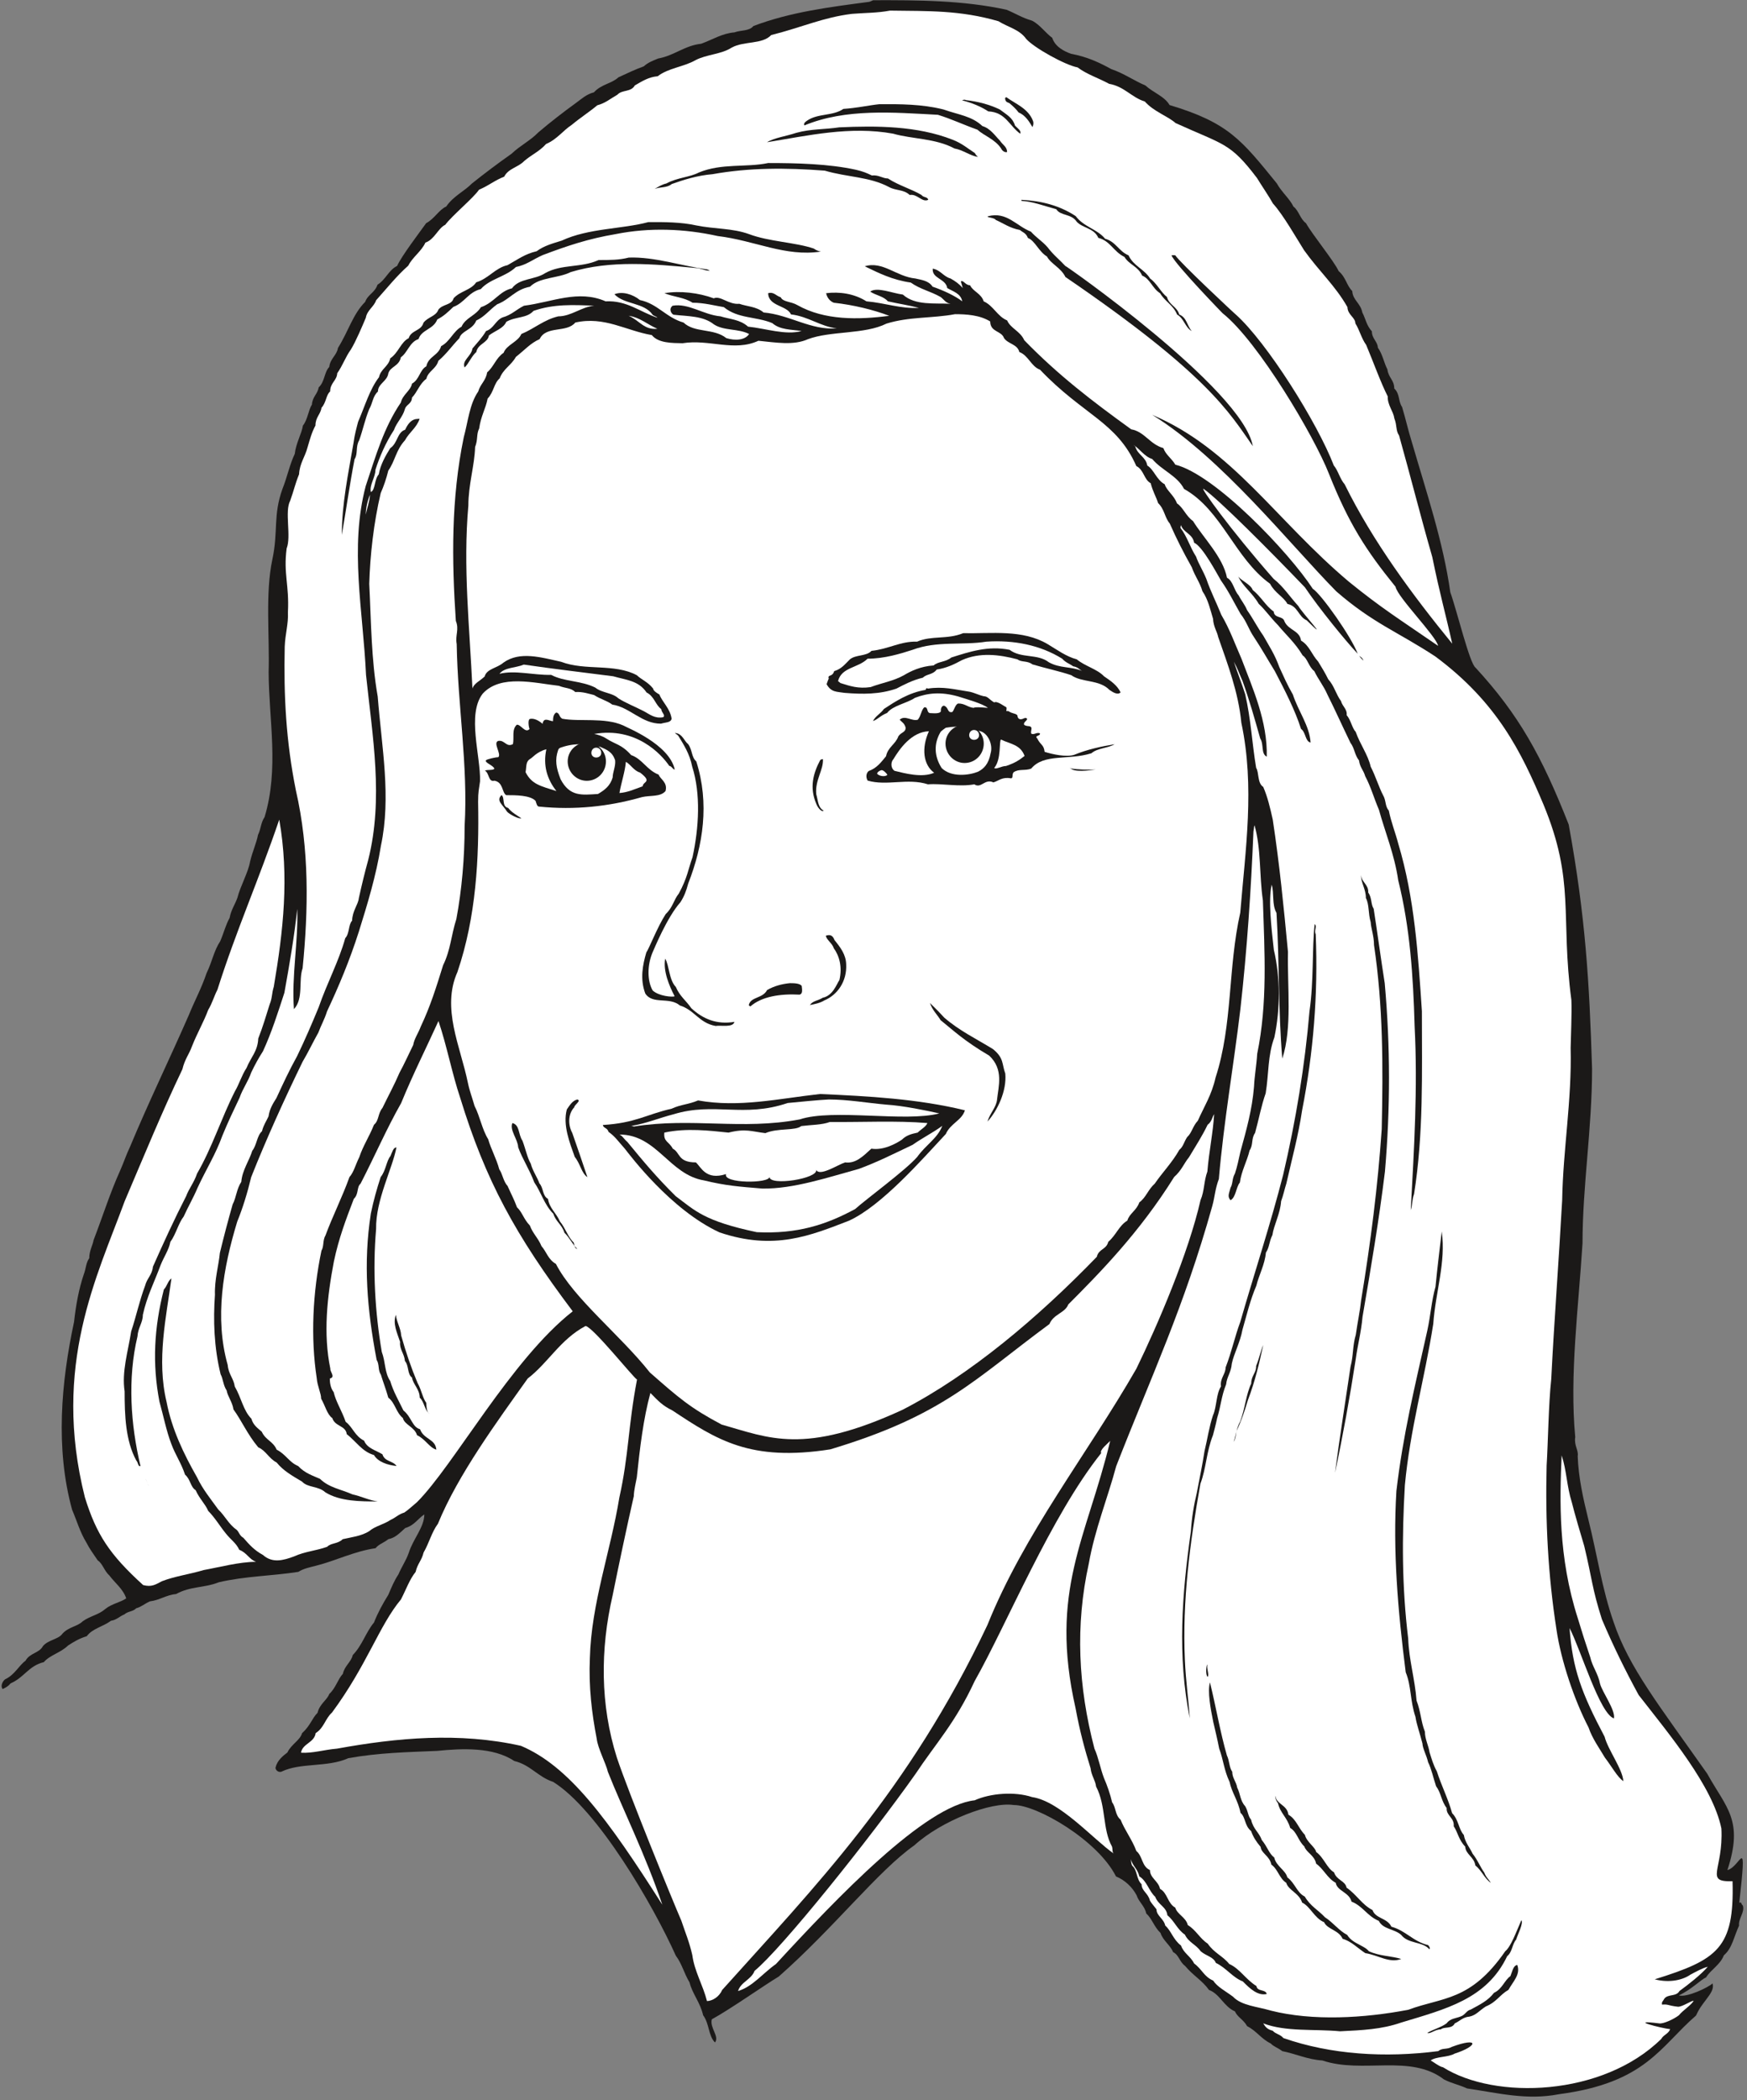 <svg xmlns="http://www.w3.org/2000/svg" xml:space="preserve" width="616.214" height="740.561" fill-rule="evenodd" stroke-linejoin="round" stroke-width="28.222" preserveAspectRatio="xMidYMid" version="1.2" viewBox="0 0 16304 19594"><rect x="0" y="0" width="16304" height="19594" fill="#808080" stroke="none"/><defs class="ClipPathGroup"><clipPath id="a" clipPathUnits="userSpaceOnUse"><path d="M0 0h16304v19594H0z"/></clipPath></defs><g class="SlideGroup"><g class="Slide" clip-path="url(#a)"><g class="Page"><g class="com.sun.star.drawing.ClosedBezierShape"><path fill="none" d="M14 2h16257v19559H14z" class="BoundingBox"/><path fill="#1B1918" d="M8149 2c411-1 838 0 1245 89 86 36 147 76 238 102 74 38 125 114 188 160 28 86 115 127 176 149 152 28 264 82 376 143 114 38 218 111 317 152 76 69 180 102 226 183 551 165 673 328 1001 731 43 79 122 145 155 216 51 38 63 117 117 155 62 110 262 353 305 447 69 59 74 135 127 186 5 86 77 112 94 200 33 64 38 120 89 176 0 68 54 96 56 152 46 66 56 140 89 203 10 79 64 99 64 178 55 53 35 117 73 173 31 101 59 226 89 320 137 472 295 938 361 1408 63 175 180 665 236 704 404 439 617 823 869 1463 157 858 193 1470 218 2278 0 561-89 1092-89 1628-38 605-122 1232-68 1809-13 76 33 124 23 177 7 204 53 402 99 590 83 330 127 646 236 958 142 424 429 783 874 1415 177 320 342 432 188 899 129-33 185-363 111 305 23-13 16 15 33 25 21 64-43 120-35 188-51 110-64 211-142 277-34 89-120 132-166 206-48 20-134 112-254 168 74 22 275-74 315-112 13 51-15 91-61 152-45 59-66 87-94 148-335 289-467 627-1280 734-299 58-564-11-856-54-76-35-139-45-216-84-315-241-759-50-1135-177-135-8-255-64-374-87-38-30-82-43-107-71-89-43-135-119-221-162-36-64-89-82-114-138-104-45-140-162-242-200-63-89-152-137-223-224-53-38-56-101-112-129-25-64-96-109-117-178-61-58-78-132-134-183-13-68-71-109-89-168-41-78-109-142-193-177-170-338-739-668-955-666-209-33-673 145-927 376-336 236-747 767-1265 1224-132 79-460 310-625 399-21 81 73 158 30 216-63-61-51-173-111-254-28-122-100-198-127-307-49-79-72-176-127-247-211-470-729-1364-1146-1623-145-48-208-157-363-195-198-132-490-117-719-94-280 12-545 17-829 68-198 89-445 38-627 127-44 8-59-38-51-43 15-66 73-109 109-137 38-79 117-112 137-180 79-72 92-138 145-191 18-81 89-119 109-175 61-56 79-137 127-188 15-74 79-112 92-175 88-89 124-216 198-303 38-96 83-177 134-259 28-66 56-134 94-190 33-77 71-128 97-202 40-129 145-239 145-358-59 38-92 102-178 127-54 48-92 91-158 104-45 36-89 46-119 84-203 30-371 117-554 163-63 17-114 25-167 58-252 39-493 39-742 97-135 54-267 36-399 110-89 7-155 58-244 68-48 21-84 54-127 64-35 35-73 25-112 58-45 18-71 51-124 59-74 55-175 73-226 144-74 23-119 51-175 87-69 68-170 89-226 155-143 35-181 142-310 198-23 28-43 38-74 53-24-28 0-74 23-91 89-41 127-127 190-173 41-74 127-69 163-137 53-61 145-61 183-117 61-64 137-64 188-114 71-51 147-59 211-115 61-50 142-61 195-99-30-89-106-144-157-213-48-42-64-113-109-141-41-61-77-109-105-165-61-99-91-208-134-307-158-574-102-1191 18-1753 17-152 43-302 91-444 20-49 20-110 51-150 0-71 33-122 40-168 84-218 153-439 247-647 35-79 63-163 91-219 178-427 369-818 551-1234 56-138 117-247 166-392 53-109 68-208 127-297 35-81 50-150 88-218 13-74 49-122 72-186 30-116 101-236 119-340 25-102 58-168 74-249 28-56 25-112 61-165 137-452 40-909 38-1351 10-338-33-737 35-1054 56-264 5-410 94-657 43-106 69-233 115-327 10-97 66-193 76-264 45-56 51-145 84-196 5-74 53-97 63-160 58-53 51-142 99-191 8-78 71-109 81-177 99-158 138-313 254-430 26-71 89-83 115-160 78-48 104-137 183-175 40-91 213-317 271-399 77-40 121-127 187-155 68-99 165-139 241-216 127-101 239-185 368-276 87-82 173-120 252-201 117-99 228-185 348-272 53-38 96-81 170-101 71-77 163-79 229-140 83-38 162-76 236-102 38-35 84-53 134-73 153-28 244-120 402-138 106-38 193-96 310-106 63-23 137-10 177-59 348-132 712-177 1082-226 11-5 21-7 36-15Z"/></g><g class="com.sun.star.drawing.ClosedBezierShape"><path fill="none" d="M684 99h15488v19382H684z" class="BoundingBox"/><path fill="#FFF" d="M8304 99c363 5 655-5 1014 99 94 58 195 76 259 165 73 83 363 244 480 266 84 64 195 99 294 153 143 25 209 127 333 165 86 96 211 134 287 201 450 205 508 180 760 513 35 58 119 182 149 238 94 102 224 331 290 435 143 200 291 330 405 531 2 73 74 96 74 152 40 63 55 137 101 201 64 152 137 355 201 480-3 81 53 139 61 203 28 71 12 114 45 162 110 392 196 737 310 1134 71 348 122 521 186 808-369-452-739-950-1004-1487-43-48-63-132-101-175-154-401-626-1151-916-1410 11 13-533-495-563-551-21-3-36 0-36 0 28 79 506 571 478 541 332 264 856 1151 991 1496 186 467 346 715 622 1055 18 97 381 462 397 551-364-251-524-348-831-597-684-575-1085-1238-1837-1558 650 402 1280 1203 1718 1647 343 298 569 374 924 607 579 430 803 892 1009 1380 299 721 157 1038 261 1826 5 129-5 330-7 447 12 490-71 945-79 1420-31 561-74 1115-102 1669-25 228-30 599-43 807-13 521 13 1020 92 1530 43 292 167 658 299 912 36 107 107 203 153 282 61 79 119 186 172 219-7-112-144-293-175-414-216-409-300-635-327-1014 109 213 281 798 414 843 17-76-110-246-130-325-18-94-71-157-91-246-44-130-79-239-117-366-183-572-168-1093-150-1517 48 145 46 282 96 442 18 76 92 330 115 404 76 316 71 389 165 684 106 249 218 477 343 706 289 371 691 851 772 1245 20 388-163 500 104 492 18 625-140 732-726 915 144 38 269 2 332-43 49-26 117-64 163-74-64 74-180 165-264 226-31 56-110 25-143 74-12 25-25 25-20 53 64-5 46 8 150 20 41 0 122-56 145-56-18 38-104 92-137 135-46 36-148 84-186 76-305-38 23 46 104 54-17 45-63 53-83 91-547 538-1552 571-2038 264-28-2-99-56-114-63 51-38 163-28 224-64 221-71 228-157-26-63-48 28-89 7-127 40-498 64-1001 33-1446-122-28-35-74-38-99-68-48-13-66-31-89-69 213 81 478 51 717 74 206-10 389-18 569-81 419-127 800-219 991-620 48-38 46-112 84-155 10-38 71-155 48-180-48 109-97 246-150 289-325 470-587 427-904 546-412 79-893 107-1284 8-127-38-274-46-353-130-68-51-147-91-185-150-87-38-102-104-178-160-33-68-97-94-122-167-74-56-91-137-147-186-16-68-82-91-82-152-23-31-45-53-61-81-17-71-78-89-78-153-51-48-38-132-87-172-15-28-10-59-15-67 18 72 64 92 81 166 71 43 89 137 148 190 30 79 104 92 114 173 66 53 91 132 163 180 35 74 104 92 147 155 53 46 119 51 142 109 97 46 155 135 252 173 63 64 139 137 223 117-10-46-89-20-96-74-102-63-155-162-254-206-61-76-140-101-201-190-74-48-109-127-186-173-17-73-99-99-116-162-74-41-72-137-143-176-15-73-94-101-94-175-78-35-66-127-127-178-38-104-106-190-147-292-53-45-41-111-79-162-17-74-48-163-76-226-35-92-51-191-89-275-152-581-180-1148-53-1725 56-318 178-618 256-910 331-848 633-1483 897-2428 25-91 25-155 61-251 46-536 137-1049 201-1585 63-562 99-1105 122-1659 5-23 5-48 10-56 63 224 43 462 78 701 16 490 44 960-53 1430-7 112-25 201-30 310-18 213-69 394-127 605-18 78-28 134-51 203-28 48-18 94-41 132-12 51-33 81 0 117 51-28 51-122 87-165 15-110 68-201 91-300 36-53 13-109 51-163 35-127 58-254 99-370 30-183 18-351 81-521 56-264 56-561-5-818-23-206-53-462-20-607 25 84 0 183 45 264 28 462 16 917 54 1359 94-287 46-668 53-996-40-426-79-818-142-1234-25-112-48-211-89-305-56-36-38-135-66-178-38-226-48-449-102-686-33-104-73-203-106-304 35 63 51 114 81 180 63 175 112 348 165 536 36 56 5 142 61 170 8-328-129-632-236-914-64-145-109-275-188-409-48-120-99-216-140-336-33-81-71-137-96-208-56-86-82-185-145-267 0-16 5-26 5-26 20 70 109 80 122 164 79 33 213 289 251 353 74 104 120 203 183 312 56 69 74 142 125 216 68 102 132 216 195 318 94 180 188 363 244 538 46 33 38 117 89 127-10-157-114-290-165-447-53-91-89-175-127-257-41-116-97-200-150-294-56-79-96-160-150-236-25-59-53-87-79-138-45-50-53-137-109-165-38-193-221-373-317-529-66-46-92-127-150-165-26-74-99-122-114-178-77-41-100-137-163-175-13-81-91-99-112-178-7-5-18-15-18-15 56 33 102 109 176 132 91 107 233 155 297 279 353 198 472 646 803 885 45 87 127 122 162 188 99 20 102 120 180 153 235 231-45-72-78-133-79-86-140-182-231-254-407-463-696-867-653-839 142 99 614 573 945 918 128 191 382 503 493 620-58-157-340-556-420-607-221-340-912-1065-1282-1157-38-63-89-91-112-155-127-35-173-152-300-175-363-262-681-505-998-831-38-86-127-109-160-185-92-38-127-137-219-178-22-73-99-91-127-150-45 0-63-53-86-35l18 61c-31-36-69-64-114-89-66-18-94-79-166-92-10 94 122 92 135 181 56 33 127 51 140 124-66-51-173-101-277-137-36-56-104-63-160-76-180-18-302-165-473-114 130 63 257 127 430 152 89 63 180 79 279 135 36 28 46 55 92 63-145-8-331 18-445-86-102-13-239-74-305-28 51 35 125 43 165 91 102 23 193 36 290 61-170 10-315-46-490-61-115-73-252-91-376-76 7 38 33 74 71 89 183 20 371 66 518 122-289 38-604 43-856-99-61-36-135-28-157-74-44-13-64-53-117-38 2 124 175 112 213 198 160 18 277 114 427 130-241 20-440-127-683-148-64-56-158-56-226-81-100 10-176-79-239-51-137-51-315-73-460-48 86 36 185 38 262 89 109 0 210 28 292 41 132 109 299 86 452 149 74 64 175 59 274 74-150 41-330-23-500-41-76-68-168-68-257-96-162-15-297-125-447-99-43 35-5 81 10 84 132 15 275 10 374 89 94 63 231 38 330 91-38 58-130 64-213 38-117-94-295-46-399-145-165-48-241-175-407-210-66-54-165-84-238-54 94 99 277 74 358 193 18 13 33 13 43 26-163-54-284-163-483-153-256-112-500 8-762 41-76 38-116 86-200 109-66 28-82 104-154 127-38 64-76 102-127 163-10 73-101 111-73 177 38-35 63-104 109-144 15-79 107-84 118-155 61-46 134-64 162-127 89-51 191-31 254-102 191-66 374-56 567-48-120 10-214 99-336 99-137 33-221 114-345 165-30 74-137 99-165 175-74 51-89 127-154 183-12 79-63 107-83 178-82 119-94 277-135 427-119 574-112 1146-74 1713 33 81-7 132 8 216 10 579 107 1135 74 1699 0 297-26 592-77 866-50 157-53 287-124 432-63 203-119 383-208 571-26 69-59 109-71 173-49 99-82 175-127 257-51 119-102 210-160 330-44 53-31 117-79 157-43 109-102 196-137 302-36 72-51 140-92 186-63 178-160 371-223 543-28 46-13 102-38 143-82 391-102 812-44 1191 6 74 41 140 41 190 38 66 56 148 104 181 26 81 125 68 135 150 91 71 142 162 254 195 38 64 127 94 211 102-36-51-110-38-132-109-64-39-143-56-171-127-88-44-106-127-172-176-36-104-92-188-112-277-31-40-36-91-36-127 56-12 0-66 5-91-68-328-30-671 33-1001 46-218 112-391 186-584 48-46 25-109 63-142 135-262 242-511 379-752 109-267 236-518 348-765 79 234 127 491 203 717 236 769 514 1280 1050 1991-577 452-1111 1440-1454 1781-46 38-76 68-117 96-58 18-78 46-129 69-64 43-145 58-198 104-74 48-173 58-249 76-46 46-109 33-145 71-107 38-206 43-307 89-102 38-204 66-292-13-82-45-125-94-183-160-38-22-38-53-64-76-74-51-107-129-170-188-71-99-145-188-198-300-125-220-236-449-285-706-94-391-2-792 46-1150-35 25-38 68-71 104-91 355-109 693-41 1046 36 127 64 272 110 392 40 109 91 175 129 289 53 46 48 112 99 145 36 81 89 127 117 193 63 63 112 147 165 211 48 61 94 86 125 152 73 28 91 89 157 112-157 0-345 51-490 77-137 41-264 56-389 104-63 33-96 56-175 36-315-286-437-474-544-819-309-1229 115-2063 371-2761 183-429 346-828 539-1232 23-96 63-140 89-213 48-122 109-226 152-341 38-63 53-124 86-188 178-561 381-1011 577-1587 94 536 38 1036-51 1559-20 64-13 102-38 163-38 119-61 203-107 320-5 119-68 173-109 274-48 74-68 150-109 219-127 251-213 526-353 767-28 84-76 140-102 211-112 218-213 439-310 658-7 76-56 109-73 177-54 145-82 282-130 427-30 191-89 376-61 559 0 221 8 460 109 645 18 18 16 61 39 51-92-384-122-816-28-1209 5-82 50-127 50-201 38-173 105-300 165-462 31-79 77-142 92-219 53-73 74-172 124-236 41-91 92-178 130-269 81-175 168-310 231-485 51-125 107-242 160-353 31-89 81-153 109-236 38-79 66-130 110-199 81-175 142-368 200-546 46-256 92-520 120-782 10 310-54 627-31 935 92-97 41-270 81-381 54-546 64-1108-63-1661-92-458-114-882-104-1339 5-125 35-208 30-323 13-254-43-358-12-594 45-114-21-344 33-445 35-97 45-153 83-247 5-101 56-162 79-251 23-77 38-137 74-204 0-78 48-104 56-165 45-48 43-122 81-152 0-81 63-102 66-170 53-76 76-150 127-221 46-74 107-219 140-297 12-71 76-102 96-163 109-122 191-226 300-323 41-81 122-132 160-215 84-28 119-135 185-166 64-86 264-251 315-327 95-41 149-89 235-122 41-79 130-86 188-147 69-59 142-89 203-158 102-43 160-127 239-178 79-66 173-127 239-183 76-20 124-63 188-99 43-48 127-22 162-86 71-41 130-79 214-86 99-77 243-87 353-150 101-54 241-54 337-117 117-64 285-28 369-117 292-74 485-165 754-198 127-10 236-8 353-30Z"/></g><g class="com.sun.star.drawing.ClosedBezierShape"><path fill="none" d="M9380 907h266v279h-266z" class="BoundingBox"/><path fill="#1B1918" d="M9392 907c87 63 204 105 248 220 10 23 0 51-5 58-28-48-67-112-128-135-28-38-59-64-87-88-23-10-35-10-40-43 0-10 12-12 12-12Z"/></g><g class="com.sun.star.drawing.ClosedBezierShape"><path fill="none" d="M8979 930h546v319h-546z" class="BoundingBox"/><path fill="#1B1918" d="M9014 934c113 13 220 41 316 87 67 51 120 76 143 151 26 28 59 46 49 76-105-76-136-201-299-209-71-47-161-82-244-103 5-2 22-11 35-2Z"/></g><g class="com.sun.star.drawing.ClosedBezierShape"><path fill="none" d="M7504 971h1897v450H7504z" class="BoundingBox"/><path fill="#1B1918" d="M8207 972c196-1 396-1 597 49 141 50 265 61 364 155 76 23 117 89 163 135 28 43 66 56 68 107-18 7-45-8-56-33-58-87-162-120-221-175-132-47-242-100-369-139-414-22-859-61-1246 99-11-17 8-33 26-45 101-69 239-41 338-109 125-8 232-33 336-44Z"/></g><g class="com.sun.star.drawing.ClosedBezierShape"><path fill="none" d="M7158 1181h1971v284H7158z" class="BoundingBox"/><path fill="#1B1918" d="M7832 1188c350-16 729-14 1057 115 89 34 142 82 209 125 10 20 20 28 30 36-74-10-137-64-221-79-175-95-395-87-572-138-402-73-794 18-1177 80 68-42 175-55 274-88 140-38 262-30 400-51Z"/></g><g class="com.sun.star.drawing.ClosedBezierShape"><path fill="none" d="M6109 1521h2555v350H6109z" class="BoundingBox"/><path fill="#1B1918" d="M7169 1521c266 0 566 7 820 63 65 15 100 30 148 53 64-7 99 28 150 28 99 65 219 98 313 154 17 25 56 15 63 45-58 28-101-58-173-45-58-54-127-38-193-74-182-97-384-90-600-153-363-28-706-28-1047 33-143 12-272 53-381 92-46 38-110 25-160 46 35-21 71-43 109-51 106-57 216-57 305-103 213-88 440-45 646-88Z"/></g><g class="com.sun.star.drawing.ClosedBezierShape"><path fill="none" d="M9532 1864h1591v1226H9532z" class="BoundingBox"/><path fill="#1B1918" d="M9533 1864c188 10 355 53 506 152 76 102 203 122 274 211 102 28 127 117 219 155 46 100 147 128 202 217 63 45 99 127 157 172 18 74 97 92 114 163 71 28 71 101 117 155-63-36-71-117-137-155-36-89-114-122-158-198-73-46-93-135-168-165-38-87-120-100-165-174-104-51-132-150-244-178-38-91-147-91-201-150-51-78-151-53-191-117-120-33-224-73-325-78-2-8 0-10 0-10Z"/></g><g class="com.sun.star.drawing.ClosedBezierShape"><path fill="none" d="M9217 2008h2477v2155H9217z" class="BoundingBox"/><path fill="#1B1918" d="M9222 2017c175-45 262 91 399 144 53 59 104 87 155 145 56 74 111 115 167 176-40-36 1655 1147 1749 1680-221-317-424-674-1749-1578-40-85-137-123-172-191-77-46-112-148-178-173-18-48-51-53-74-74-96-18-160-66-226-94-10-23-98-23-71-35Z"/></g><g class="com.sun.star.drawing.ClosedBezierShape"><path fill="none" d="M3190 2071h4472v2921H3190z" class="BoundingBox"/><path fill="#1B1918" d="M6051 2072c149-1 309 0 447 31 175 35 337 25 492 81 188 71 432 76 605 135 23 17 48 25 66 28-335 50-610-102-963-145-312-69-637-81-952-18-254 43-446 107-682 196-91 40-150 91-249 111-96 92-244 110-328 206-116 28-152 128-256 166-51 48-86 84-150 117-36 94-147 94-175 183-84 28-102 127-165 170-16 84-99 86-117 150-10 74-97 96-97 170-48 41-50 112-81 163-41 101-58 190-94 292-35 58-10 127-43 176-46 236-81 490-119 706 0-289 60-569 109-857 10-76 28-140 43-198 63-145 109-305 195-416 16-77 89-100 105-176 76-51 99-152 172-188 23-76 117-66 138-144 43-56 116-59 139-122 41-54 125-41 142-106 61-68 163-76 211-149 117-36 178-135 292-160 97-54 163-105 272-130 71-53 155-74 234-99 250-117 565-107 809-173Z"/></g><g class="com.sun.star.drawing.ClosedBezierShape"><path fill="none" d="M1998 2402h4628v11606H1998z" class="BoundingBox"/><path fill="#1B1918" d="M5868 2403c241-9 495 79 731 110 15 7 26 12 26 12-36 5-89-25-135-25-394-38-793-74-1163 38-122 61-290 46-381 137-138 25-193 122-305 163-71 50-117 116-196 152-35 89-138 94-158 165-71 74-120 147-196 211-20 76-96 96-112 168-63 45-83 122-134 175-3 61-54 63-66 107-21 76-79 127-102 195-79 122-134 249-173 371 0 71-58 142-43 208 43-18 31-117 74-165 15-91 66-178 107-244 71-48 63-147 139-172 23-49 51-89 97-99 18-3 38-3 38-3-28 84-94 122-137 201-84 91-92 193-155 282-18 73-43 147-71 210-66 280-99 580-107 846 18 353 18 704 79 1052 38 480 127 935 30 1392-45 282-129 554-206 801-86 269-185 505-297 744-25 79-56 130-81 198-53 94-94 183-147 272-168 345-341 726-480 1077-36 150-79 289-130 414-132 434-213 899-89 1338 8 89 56 125 66 201 61 104 79 224 155 300 18 63 61 89 97 122 38 81 104 86 139 167 87 44 115 117 201 153 61 66 135 89 203 119 87 84 196 97 303 145 83 18 157 56 236 66-160 0-353 0-490-86-64-59-163-41-216-99-94-56-176-102-237-178-73-38-101-112-172-142-102-122-155-249-231-353-11-72-54-120-64-178-33-49-33-110-56-150-62-252-70-506-53-742-5-140 35-274 46-391 38-157 76-300 119-452 35-66 35-140 81-211 8-107 76-201 102-289 43-54 43-140 91-183 15-59 38-89 61-138 10-71 41-119 74-172 63-137 119-257 193-391 74-153 137-300 201-455 78-226 188-429 248-645 41-43 28-125 64-163 3-94 56-147 63-211 28-127 56-242 87-354 145-574 40-1155-20-1727-28-604-155-1186-3-1763 97-289 168-543 328-779 17-74 91-110 104-176 71-40 71-127 134-162 18-92 112-99 138-188 81-41 114-140 190-181 39-86 131-101 181-182 122-41 173-150 290-176 69-96 213-78 310-142 152-86 338-48 498-122 104 0 193 0 282-23Z"/></g><g class="com.sun.star.drawing.ClosedBezierShape"><path fill="none" d="M4209 2931h7443v10497H4209z" class="BoundingBox"/><path fill="#FFF" d="M4480 7289c7-234-125-625 25-818 168-183 483-99 711-73 61 25 110 17 153 58 68-5 132 18 175 28 64 41 119 51 170 89 165 25 277 180 455 178 41-13 91-8 99-46-13-94-89-158-114-226-26-15-56-33-59-56-51-63-104-79-152-124-211-112-480-39-706-125-186-41-386-102-539 8-61 53-155 56-175 129-43 41-99 64-114 112-26-569-89-1133-38-1707 0-195 58-373 63-546 28-71 10-117 38-173 15-114 61-185 79-279 58-61 58-142 112-188 35-91 106-119 152-201 81-63 137-129 221-165 61-129 252-56 333-155 272-61 472 76 714 117 61 76 190 74 287 76 249-40 482 82 708-23 163 16 328 46 463-15 213-79 529-43 732-145 213-66 427-48 640-88 102 0 231 7 328 68 2 102 104 84 129 155 38 56 125 56 143 130 86 33 109 134 193 165 406 426 716 485 899 899 71 35 71 127 134 160 18 74 51 127 69 185 61 59 61 135 109 191 64 145 127 269 206 409 30 86 74 137 99 223 53 76 74 175 99 257 3 73 38 119 48 170 89 256 188 513 216 800 127 599 38 1181-10 1771-117 519-69 1042-231 1540-36 162-109 274-165 401-48 51-56 114-99 152-31 46-36 89-74 120-63 114-162 216-229 315-63 56-81 129-144 175-28 79-92 102-112 170-79 48-104 135-178 198-18 74-89 64-107 140-546 564-1178 1100-1813 1427-923 425-1246 262-1688 138-292-155-398-247-670-486-277-350-711-690-877-1013-73-41-88-114-134-165-31-76-81-117-109-193-59-61-71-125-120-170-28-76-53-120-89-201-38-38-48-117-76-152-28-104-79-193-104-282-58-94-76-211-127-310-23-81-46-137-63-219-69-337-248-693-97-1031 175-515 203-1060 193-1588 0-97 8-115 18-191Z"/></g><g class="com.sun.star.drawing.ClosedBezierShape"><path fill="none" d="M5867 2946h269v124h-269z" class="BoundingBox"/><path fill="#FFF" d="M5867 2946c105 15 176 82 268 121-125 13-166-77-268-121Z"/></g><g class="com.sun.star.drawing.ClosedBezierShape"><path fill="none" d="M3414 4615h40v187h-40z" class="BoundingBox"/><path fill="#FFF" d="M3453 4615c-5 71-27 120-39 186 0-58 15-128 39-186Z"/></g><g class="com.sun.star.drawing.ClosedBezierShape"><path fill="none" d="M11557 5380h1716v5910h-1716z" class="BoundingBox"/><path fill="#1B1918" d="M11557 5380c30 38 116 73 134 124 79 63 122 150 196 201 5 66 86 38 100 91 38 86 142 84 155 180 78 46 99 130 160 196 38 63 63 102 94 165 56 61 73 142 119 203 13 51 59 74 53 132 39 44 51 122 84 155 41 117 115 214 140 325 46 89 77 193 115 265 31 53 18 106 54 144 22 110 63 211 88 308 153 509 186 1037 221 1565 0 582 16 1143-73 1705-21 58-13 96-31 150 31-572 66-1138 36-1717-13-465-43-920-153-1360-35-242-124-453-180-658-47-109-75-214-128-313-18-61-48-78-58-147-41-51-41-114-79-163-74-152-147-315-216-452-35-81-86-142-122-218-51-38-63-117-109-147-69-117-160-196-230-282-76-77-116-140-180-199-56-99-150-165-190-253Z"/></g><g class="com.sun.star.drawing.ClosedBezierShape"><path fill="none" d="M7714 5904h2746v569H7714z" class="BoundingBox"/><path fill="#1B1918" d="M8989 5907c265 5 554-37 788 102 89 53 173 116 272 142 76 64 190 90 254 158 63 43 122 82 155 150-26 28-71 0-104-23-97-99-257-66-356-137-112-38-246-66-363-101-49-37-99-17-140-47-173-46-353-66-517 7-73 40-147 75-236 88-38 51-94 40-129 76-97 23-178 66-247 102-160 55-317 53-482 40-77-12-125-5-168-78-9 5 36-100 18-51-13-49 33-13 51-74 68-20 99-63 147-110 56-46 152-26 201-79 165-18 271-91 426-86 135-59 280-18 430-79Z"/></g><g class="com.sun.star.drawing.ClosedBezierShape"><path fill="none" d="M7821 5983h2278v434H7821z" class="BoundingBox"/><path fill="#FFF" d="M9206 5986c254-17 501 31 707 159 33 38 76 50 102 71 45 7 58 30 83 43-104-43-208-23-310-81-106-82-256-33-366-116-201-40-374 18-544 72-53 44-124 36-165 74-122 8-213 53-277 91-97 55-212 73-311 111-117 17-193-10-282-38-12-11-22-18-22-18 33-131 187-121 276-209 155 0 306-46 420-83 227-85 463-40 689-76Z"/></g><g class="com.sun.star.drawing.ClosedBezierShape"><path fill="none" d="M12684 6119h41v45h-41z" class="BoundingBox"/><path fill="#1B1918" d="M12685 6119c10 7 31 17 39 44-13-13-29-29-39-44Z"/></g><g class="com.sun.star.drawing.ClosedBezierShape"><path fill="none" d="M4661 6200h1538v496H4661z" class="BoundingBox"/><path fill="#FFF" d="M4889 6200c273 40 555 73 834 109 121 35 237 40 311 151 74 38 81 114 137 155 3 35 43 58 18 76-79 15-127-28-180-56-89-46-165-74-238-120-55-53-154-50-215-100-130-66-293-55-412-119-171 3-336-46-483-10 48-61 147-53 228-86Z"/></g><g class="com.sun.star.drawing.ClosedBezierShape"><path fill="none" d="M8086 6415h2318v914H8086z" class="BoundingBox"/><path fill="#1B1918" d="M8660 6424c139-22 245 7 393 30 43 10 89 33 127 41 40 0 53 33 99 58 25-18 96 38 114 46 5 38-15 35 18 35 40 27 68 19 84 40 2 27 17 43 48 33 18-8 33-16 43 0-3 20-38 30-28 55 25 16 38 8 58 16 23 12 0 40 8 66 26 15 51-16 81-3 8 28-55 18-25 48 33 66 61 56 69 125 73 23 201 51 275 28 124-51 256-79 378-99-63 38-160 35-216 84-215 68-443 0-562 143-56 23-117 0-165 35-18 23 0 56-25 56-82-15-112 23-163 38-81-38-114 61-178 18-142 26-299-10-433 0-190-61-383 18-563-35-20-36-11-72 10-89 78-28 117-84 162-138 16-84 89-112 115-186 28-41 68-35 68-81-13-43-30-46-56-74 51-46 115 18 170 0 31-40 31-87 59-115 44-8 15 57 64 54 41 3 87 3 92-19-5-30 18-66 43-43 28 18 20 62 64 51 17-18 27-69 53-79 63-2 91 36 147 41 5-13 132 0 132 0-51-41-198-81-279-107-160-45-281-33-402 13-79 53-206 71-260 141-68 28-83 58-132 76 23-48 74-71 102-113 104-68 229-152 389-178 10-27 15-12 22-12Z"/></g><g class="com.sun.star.drawing.ClosedBezierShape"><path fill="none" d="M8732 6779h520v451h-520z" class="BoundingBox"/><path fill="#FFF" d="M8827 6789c143-24 206-2 324 33 74 23 117 131 94 205-18 100-63 145-119 173-83 33-248 54-338-35-72-113-72-230-12-333 2-10 51-43 51-43Z"/></g><g class="com.sun.star.drawing.ClosedBezierShape"><path fill="none" d="M5994 6838h862v2735h-862z" class="BoundingBox"/><path fill="#1B1918" d="M6309 6839c61 10 76 74 114 104 40 56 29 120 75 160 125 391 64 783-75 1139-20 74-38 120-73 175-125 140-247 440-262 473-48 117-48 262 3 350 58 54 188 64 205 54-50-97-109-234-88-351 38 64 35 198 99 264 38 89 96 127 145 199 110 101 237 154 402 127-13 55-122 30-176 38-155-28-195-148-333-191-99-84-254-5-323-112-50-134-25-264 10-383 26-36 102-236 181-358 68-64 73-130 122-191 81-148 88-229 128-339 60-276 78-591-3-845-23-120-82-209-128-285-8-15-51-34-23-28Z"/></g><g class="com.sun.star.drawing.ClosedBezierShape"><path fill="none" d="M8319 6821h400v412h-400z" class="BoundingBox"/><path fill="#FFF" d="M8669 6822c-71 157-53 313 49 387-112 50-276 5-370-18-39-28-34-84-10-109 56-93 168-255 331-260Z"/></g><g class="com.sun.star.drawing.ClosedBezierShape"><path fill="none" d="M9279 6899h284v271h-284z" class="BoundingBox"/><path fill="#FFF" d="M9342 6899c85 43 180 45 220 153-45 35-82 63-173 94-42 0-95 35-110 18 68-82 43-250 63-265Z"/></g><g class="com.sun.star.drawing.ClosedBezierShape"><path fill="none" d="M7584 7082h105v486h-105z" class="BoundingBox"/><path fill="#1B1918" d="M7680 7082c7 99-76 198-62 328 18 64 15 122 69 153-17 17-56-28-69-64-65-152-29-283 35-405 6-12 27-12 27-12Z"/></g><g class="com.sun.star.drawing.ClosedBezierShape"><path fill="none" d="M9985 7163h241v30h-241z" class="BoundingBox"/><path fill="#1B1918" d="M9987 7168c80 13 161 13 238 11-64 8-200 30-240-16l2 5Z"/></g><g class="com.sun.star.drawing.ClosedBezierShape"><path fill="none" d="M8186 7185h96v57h-96z" class="BoundingBox"/><path fill="#FFF" d="M8225 7185c15-4 46 24 56 43-12 18-69 18-95-9 0-15 20-29 39-34Z"/></g><g class="com.sun.star.drawing.ClosedBezierShape"><path fill="none" d="M4660 7417h207v219h-207z" class="BoundingBox"/><path fill="#1B1918" d="M4681 7417c33 27 0 106 61 120 31 41 85 71 123 96-20 11-110-35-133-61-41-67-106-102-51-155Z"/></g><g class="com.sun.star.drawing.ClosedBezierShape"><path fill="none" d="M12459 8164h506v5577h-506z" class="BoundingBox"/><path fill="#1B1918" d="M12703 8164c0 63 71 88 66 162 36 51 23 109 51 152 37 239 67 465 103 694 53 594 53 1163 2 1758-56 458-133 912-209 1354-13 145-46 265-63 392-56 363-121 721-194 1064 43-328 99-678 145-991 28-106 18-193 49-297 17-119 40-226 50-323 89-541 156-1066 192-1596 13-592 13-1145-72-1717 0-84-28-155-31-213-25-86-12-163-45-226 2-79-51-153-44-213Z"/></g><g class="com.sun.star.drawing.ClosedBezierShape"><path fill="none" d="M11032 8621h1254v7411h-1254z" class="BoundingBox"/><path fill="#1B1918" d="M12269 8621c26 22-7 55 10 96 23 561-22 1105-127 1641-35 236-96 457-147 683-18 56-28 109-49 165-8 117-69 226-81 315-33 66-26 112-61 165-10 112-66 211-89 308-59 137-92 282-130 412-20 114-81 226-99 315-7 84-46 122-53 193-46 114-48 201-84 315-13 64-29 122-39 160-61 152-64 315-117 452-99 554-170 1097-145 1646 8 191 33 358 46 544-118-582-73-1161 10-1745 8-127 28-247 54-353 27-140 55-277 73-394 28-117 43-226 79-335 36-79 29-201 75-270-11-76 43-114 43-177 58-150 84-282 137-425 132-458 284-918 400-1372 119-508 203-1021 246-1527 41-279 23-592 48-812Z"/></g><g class="com.sun.star.drawing.ClosedBezierShape"><path fill="none" d="M7559 8724h340v654h-340z" class="BoundingBox"/><path fill="#1B1918" d="M7708 8729c42-14 65 0 80 41 56 69 107 136 109 227 8 157-81 285-204 336-41 26-99 36-134 43 25-40 76-40 119-68 95-20 128-123 156-166 28-120 0-224-54-298-10-41-72-82-72-115Z"/></g><g class="com.sun.star.drawing.ClosedBezierShape"><path fill="none" d="M6988 9172h499v218h-499z" class="BoundingBox"/><path fill="#1B1918" d="M7371 9172c35 0 91 0 111 25 5 39 10 75-20 82-181-10-355 18-459 110-13-7-15-12-15-12 17-80 130-60 171-141 68-39 142-57 212-64Z"/></g><g class="com.sun.star.drawing.ClosedBezierShape"><path fill="none" d="M8679 9357h706v1107h-706z" class="BoundingBox"/><path fill="#1B1918" d="M8679 9357c60 58 101 101 134 137 141 122 293 194 454 293 104 84 82 139 115 228 15 163-74 347-166 448 21-76 82-132 89-205 13-123 64-281-73-410-238-140-334-235-454-331-26-46-77-92-99-160Z"/></g><g class="com.sun.star.drawing.ClosedBezierShape"><path fill="none" d="M5626 10206h3380v1372H5626z" class="BoundingBox"/><path fill="#1B1918" d="M7653 10206c450 20 915 45 1352 152-28 94-135 122-178 221-219 234-597 669-904 809-356 137-697 282-1208 109-457-211-838-723-884-781-68-76-89-112-152-157-10-39-48-33-53-64 304-18 408-99 642-152 89-41 155-38 247-77 383 69 751-17 1138-60Z"/></g><g class="com.sun.star.drawing.ClosedBezierShape"><path fill="none" d="M5278 10256h205v727h-205z" class="BoundingBox"/><path fill="#1B1918" d="M5388 10257c40 12-27 48-29 73-59 64-59 164-18 240 49 142 92 263 141 412-56-38-64-122-118-189-48-134-113-299-74-443 26-38 53-83 98-93Z"/></g><g class="com.sun.star.drawing.ClosedBezierShape"><path fill="none" d="M5890 10257h2877v253H5890z" class="BoundingBox"/><path fill="#FFF" d="M7735 10257c177 0 363 33 535 48 161 10 379 56 496 82-315 84-993-47-1303 56-540 102-1005-20-1546 66-17-5-27-5-27-5 142-23 259-74 396-109 381-116 653 35 1065-105 117-11 282-28 384-33Z"/></g><g class="com.sun.star.drawing.ClosedBezierShape"><path fill="none" d="M5634 10394h5698v8275H5634z" class="BoundingBox"/><path fill="#FFF" d="M11331 10394c-10 175-48 347-63 535-34 92-26 178-64 267-112 493-399 1163-599 1573-455 793-1047 1537-1390 2391-735 1550-1611 2441-2475 3404-28 64-89 102-142 104-38-150-117-277-137-429-28-124-66-211-102-320-89-206-487-1179-602-1522-156-493-156-1009-40-1512 63-310 127-614 198-927 2-63 18-119 28-175 28-269 61-549 127-788 73 74 111 117 205 163 414 274 727 480 1474 363 1057-317 1347-655 2045-1169 38-94 145-102 176-183 289-290 663-668 988-1189 71-63 89-124 139-185 64-107 125-201 173-302 41-31 41-69 61-99Z"/></g><g class="com.sun.star.drawing.ClosedBezierShape"><path fill="none" d="M6199 10464h2458v561H6199z" class="BoundingBox"/><path fill="#FFF" d="M7745 10467c301 3 623-14 910 10-15 36-55 54-91 89-64 13-109 28-147 66-54 36-171 102-285 84-79 72-146 141-245 128-71 23-238 135-271 69 27 81-435 155-435 66 0 63-438 63-405-26-190 61-233-66-282-109-170 0-144-91-215-128-36-68-88-63-79-150 208-45 424-18 599 0 161-40 215-10 344 5 117-50 280-20 335-66 94-12 191-10 267-38Z"/></g><g class="com.sun.star.drawing.ClosedBezierShape"><path fill="none" d="M4776 10477h614v1175h-614z" class="BoundingBox"/><path fill="#1B1918" d="M4782 10477c69 17 54 106 94 165 28 73 46 162 77 213 20 74 60 124 81 185 38 39 28 118 80 144 15 91 76 129 111 210 54 66 74 145 130 199 7 33 10 55 33 58-46-41-69-102-120-150-25-79-81-104-104-178-84-83-115-203-178-293-46-124-110-216-150-327-3-74-83-163-54-226Z"/></g><g class="com.sun.star.drawing.ClosedBezierShape"><path fill="none" d="M5781 10503h3014v996H5781z" class="BoundingBox"/><path fill="#FFF" d="M8794 10503c-46 119-152 175-234 290-109 125-480 396-579 486-274 148-541 234-918 216-493-104-576-201-757-336-183-181-302-325-452-507-28-22-46-58-73-68 350 0 464 374 789 428 206 50 328 58 544 76 291 5 621-107 900-183 175-64 328-142 503-225 97-68 186-111 277-177Z"/></g><g class="com.sun.star.drawing.ClosedBezierShape"><path fill="none" d="M3422 10704h652v2822h-652z" class="BoundingBox"/><path fill="#1B1918" d="M3700 10704c-38 200-195 492-190 761-33 387-10 776 53 1147 36 94 25 193 79 272 28 96 76 178 123 274 78 64 81 155 155 175 35 97 144 89 152 191-66-20-102-99-180-135-23-78-117-96-132-160-65-53-72-142-136-190-23-82-51-153-69-214-30-45-12-94-40-139-89-470-126-900-54-1365 26-125 54-224 92-341 48-58 53-150 91-195 18-41 26-79 56-81Z"/></g><g class="com.sun.star.drawing.ClosedBezierShape"><path fill="none" d="M13021 11488h894v6078h-894z" class="BoundingBox"/><path fill="#1B1918" d="M13455 11488c41 287-58 563-79 863-81 516-217 987-265 1505-28 485-28 945 31 1430 7 200 63 378 78 579 40 102 40 194 78 290 0 69 35 133 43 191 20 63 35 119 68 178 46 142 105 254 143 391 61 61 61 152 109 203 13 74 59 122 82 175 51 64 71 125 109 176 16 45 41 61 61 96-61-43-84-114-144-162-13-82-90-102-95-176-61-63-69-134-107-190 7-81-71-97-66-170-51-66-51-140-99-204-26-78-43-162-74-223-15-66-51-127-53-175-23-92-55-178-65-248-51-150-38-289-91-416-74-579-121-1133-87-1692 61-523 173-979 288-1494 31-140 39-277 77-412 17-180 40-355 58-515Z"/></g><g class="com.sun.star.drawing.ClosedBezierShape"><path fill="none" d="M3684 12265h327v925h-327z" class="BoundingBox"/><path fill="#1B1918" d="M3695 12266c5 66 46 126 49 193 45 160 94 303 153 443 38 68 46 137 81 185 3 38 3 89 31 102-48-31-48-112-92-150 0-79-63-125-72-188-45-31-28-112-66-154-5-68-53-111-45-178-28-86-71-172-39-253Z"/></g><g class="com.sun.star.drawing.ClosedBezierShape"><path fill="none" d="M2809 12370h3374v5400H2809z" class="BoundingBox"/><path fill="#FFF" d="M5465 12370c71 12 444 480 480 500-84 439-76 703-165 1101-82 503-262 988-275 1498-12 264 18 516 64 752 10 89 86 230 104 308 137 348 351 773 508 1240-510-803-872-1293-1319-1482-574-129-1156-76-1716 26-122 10-228 45-337 38 15-87 124-92 137-183 78-48 89-135 152-191 328-444 439-810 644-1056 50-97 81-188 137-257 18-79 56-104 74-180 53-92 76-191 134-269 186-455 549-949 838-1355 193-148 303-364 540-490Z"/></g><g class="com.sun.star.drawing.ClosedBezierShape"><path fill="none" d="M11514 12547h276v905h-276z" class="BoundingBox"/><path fill="#1B1918" d="M11789 12548c-38 175-76 338-143 514-33 109-59 189-107 290-5 38-8 71-25 99 20-61 25-127 60-190 46-121 54-250 103-354 0-74 48-99 46-164 28-69 48-157 66-195Z"/></g><g class="com.sun.star.drawing.ClosedBezierShape"><path fill="none" d="M6887 13442h3508v5133H6887z" class="BoundingBox"/><path fill="#FFF" d="M10361 13442c-219 909-572 1398-323 2495 38 208 86 386 140 559 7 68 46 116 51 170 96 183 58 399 149 561 8 28 0 51 16 65-191-133-501-489-762-527-163-54-389-36-536 30-466 51-1284 908-1855 1528-115 79-219 213-353 251 25-84 124-106 154-188 254-208 1077-1235 1502-1837 189-285 371-475 552-866 302-534 711-1538 1181-2127-18-28 61-89 84-114Z"/></g><g class="com.sun.star.drawing.ClosedBezierShape"><path fill="none" d="M1354 13791h38v72h-38z" class="BoundingBox"/><path fill="#1B1918" d="M1354 13792c18 21 18 49 37 70-16-15-19-47-37-70Z"/></g><g class="com.sun.star.drawing.ClosedBezierShape"><path fill="none" d="M11257 15530h21v115h-21z" class="BoundingBox"/><path fill="#1B1918" d="M11268 15530c-9 36 20 96 2 113-21-17-13-115-2-113Z"/></g><g class="com.sun.star.drawing.ClosedBezierShape"><path fill="none" d="M11283 15695h1795v2594h-1795z" class="BoundingBox"/><path fill="#1B1918" d="M11292 15695c56 226 94 459 158 681 25 51 20 109 50 153 0 58 38 94 46 147 31 61 28 124 74 173 30 50 25 91 56 127 20 89 74 117 100 190 53 64 66 125 116 163 18 81 105 117 122 185 72 53 89 143 163 179 51 89 127 127 188 193 81 53 129 124 208 165 48 81 159 97 202 152 99 46 211 44 302 72-109 43-216-36-335-54-74-48-128-109-212-134-36-82-142-87-173-155-89-36-127-145-205-183-28-89-127-113-148-184-66-43-76-125-139-170-16-82-94-104-100-165-41-49-69-92-89-148-64-53-49-127-99-170-21-112-82-190-102-289-53-112-56-201-97-311-17-89-40-181-55-247-26-129-55-284-31-370Z"/></g><g class="com.sun.star.drawing.ClosedBezierShape"><path fill="none" d="M11901 16753h1444v1433h-1444z" class="BoundingBox"/><path fill="#1B1918" d="M11902 16754c12 81 111 83 122 175 76 45 91 124 154 188 16 68 97 114 105 160 73 53 99 150 167 190 26 77 104 77 117 143 93 64 143 158 242 209 28 81 138 73 176 155 137 38 200 137 343 172 10 11 22 28 12 39-63-74-198-49-264-135-63-56-170-51-208-130-109-45-147-137-255-180-20-86-135-99-147-175-79-43-110-126-183-179-16-79-92-104-110-160-61-58-68-135-132-173-28-99-94-139-114-231-18-20-29-58-25-68Z"/></g><g class="com.sun.star.drawing.ClosedBezierShape"><path fill="none" d="M13320 18331h850v638h-850z" class="BoundingBox"/><path fill="#1B1918" d="M14160 18331c33 88-38 152-82 232-83 48-111 114-211 155-61 38-89 81-153 95-63 5-91 43-137 63-28 56-100 28-130 56-56 0-100 46-127 33 55-33 129-51 180-89 34-46 85-46 128-63 46-14 58-57 96-65 89-48 163-84 219-157 77-36 97-116 153-156 21-51 26-97 64-104Z"/></g><g class="com.sun.star.drawing.ClosedBezierShape"><path fill="none" d="M8824 6761h358v358h-358z" class="BoundingBox"/><path fill="#1B1918" d="M9002 6761c100 0 179 78 179 176 0 100-79 181-179 181-97 0-178-81-178-181 0-98 81-176 178-176Z"/></g><g class="com.sun.star.drawing.ClosedBezierShape"><path fill="none" d="M9045 6810h93v93h-93z" class="BoundingBox"/><path fill="#FFF" d="M9090 6810c27 0 47 20 47 49 0 25-20 43-47 43-25 0-45-18-45-43 0-29 20-49 45-49Z"/></g><g class="com.sun.star.drawing.ClosedBezierShape"><path fill="none" d="M4526 6646h1772v893H4526z" class="BoundingBox"/><path fill="#1B1918" d="M4526 7189c43 27 30 109 88 94 84 15 69 110 110 135 91 0 223 0 274 53 10 28 13 54 35 54 331 33 647 0 959-89 81-18 170 0 219-56 22-82-49-110-64-153-114-46-150-145-257-183-91-102-144-97-233-155-38-24-74-34-112-42 391-68 627 189 701 298 25 3 36 38 51 33-53-236-445-389-480-410-175-78-410-33-570-63-31-18-23-53-56-58-28 17-30 53-30 81-26 0-72-31-89 0-8 10-8 25-8 25-28-25-76-56-119-46-21 8-11 74-3 94-41 44-81-45-119-40-49 46-23 118-36 181-63 33-76-41-137-30-53 17 33 124 0 152-25 0-104 18-114 28-17 23 66 46 78 79-12 18-68 7-88 18Z"/></g><g class="com.sun.star.drawing.ClosedBezierShape"><path fill="none" d="M5191 6942h552v472h-552z" class="BoundingBox"/><path fill="#FFF" d="M5240 6972c132-45 237-30 361-5 64 28 115 48 140 127 5 58-23 110-23 158-23 79-73 117-137 155-153 10-263 26-349-137-42-108-55-181-23-273 8-20 18-20 31-25Z"/></g><g class="com.sun.star.drawing.ClosedBezierShape"><path fill="none" d="M4905 6990h289v391h-289z" class="BoundingBox"/><path fill="#FFF" d="M5099 6990c-33 150 7 280 94 390-151-48-230-63-288-176 10-59 0-99 45-126 10 0 59-66 149-88Z"/></g><g class="com.sun.star.drawing.ClosedBezierShape"><path fill="none" d="M5780 7107h256v292h-256z" class="BoundingBox"/><path fill="#FFF" d="M5841 7107c45 25 75 84 132 100 119 91 28 81 25 128-82 30-143 58-217 63 15-90 53-202 60-291Z"/></g><g class="com.sun.star.drawing.ClosedBezierShape"><path fill="none" d="M5298 6927h358v358h-358z" class="BoundingBox"/><path fill="#1B1918" d="M5476 6927c100 0 179 78 179 176 0 100-79 181-179 181-97 0-178-81-178-181 0-98 81-176 178-176Z"/></g><g class="com.sun.star.drawing.ClosedBezierShape"><path fill="none" d="M5519 6975h93v93h-93z" class="BoundingBox"/><path fill="#FFF" d="M5564 6975c27 0 47 20 47 49 0 25-20 43-47 43-25 0-45-18-45-43 0-29 20-49 45-49Z"/></g></g></g></g></svg>
